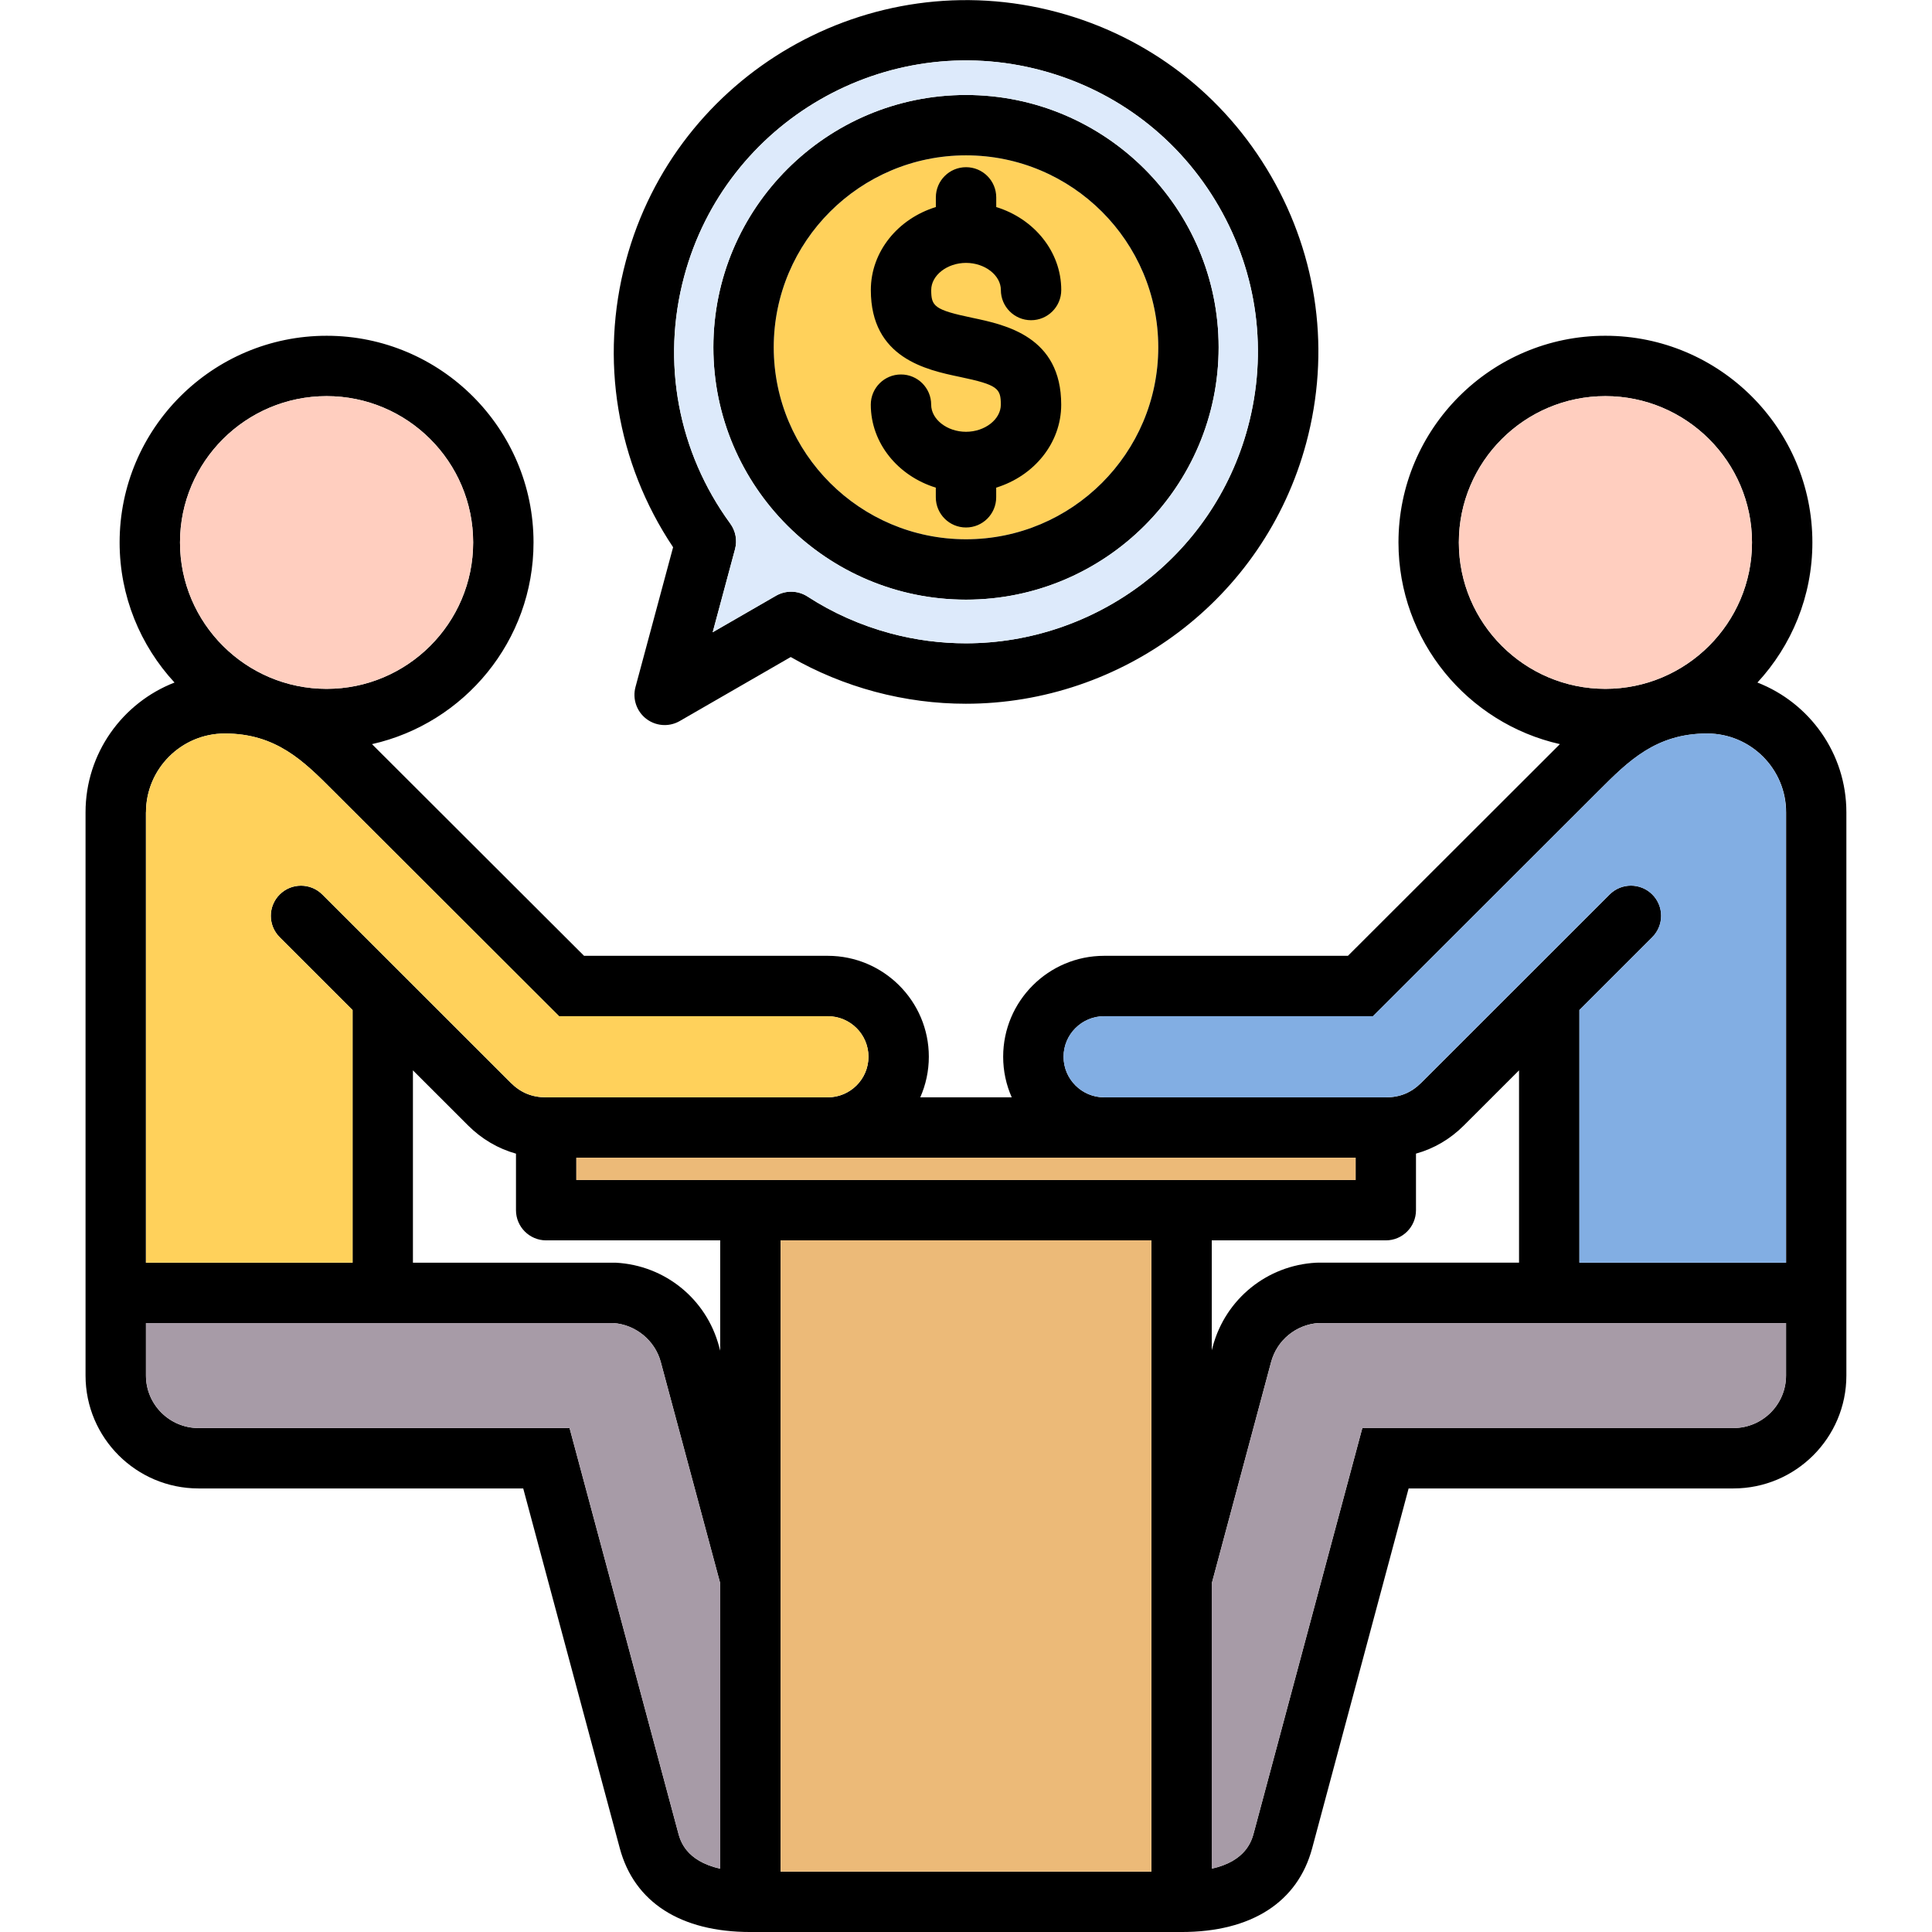 <svg id="Layer_1" enable-background="new 0 0 512 512" height="512" viewBox="0 0 512 512" width="512" xmlns="http://www.w3.org/2000/svg"><path d="m256 41.17c-28.09 0-50.95 22.82-50.95 50.87s22.86 50.87 50.95 50.87 50.95-22.82 50.95-50.87-22.86-50.87-50.95-50.87z" fill="#ffd15b"/><path d="m465.74 180.88c9.03-9.77 14.56-22.82 14.56-37.13 0-30.2-24.61-54.77-54.86-54.77-30.23 0-54.83 24.57-54.83 54.77 0 26.08 18.33 47.94 42.78 53.45-.32.32-.64.64-.95.95l-55.22 55.15h-64.61c-14.76 0-26.76 11.99-26.76 26.74 0 3.83.81 7.47 2.27 10.76h-24.24c1.46-3.3 2.27-6.94 2.27-10.76 0-14.74-12.02-26.74-26.79-26.74h-64.58l-54.67-54.57-.53-.53c-.33-.33-.66-.66-.99-1 24.46-5.5 42.8-27.37 42.8-53.45 0-30.2-24.6-54.77-54.83-54.77-30.25 0-54.86 24.57-54.86 54.77 0 14.31 5.53 27.36 14.55 37.13-13.78 5.35-23.58 18.74-23.58 34.39v149.27c0 16.49 13.43 29.91 29.94 29.91h86.05l25.6 95.38c3.84 14.29 16.13 22.17 34.6 22.17h114.26c18.47 0 30.76-7.87 34.61-22.17l25.57-95.38h86.07c16.51 0 29.94-13.42 29.94-29.91v-149.27c.01-15.64-9.79-29.03-23.57-34.39zm-79.13-37.13c0-21.38 17.42-38.77 38.83-38.77 21.43 0 38.86 17.39 38.86 38.77 0 21.39-17.43 38.8-38.86 38.8-21.41 0-38.83-17.41-38.83-38.8zm1.37 154.47 14.58-14.57v50.97h-53.36l-.43.01c-12.98.7-23.97 9.6-27.36 22.16l-.28 1.05v-29.13h46.12c4.42 0 8-3.58 8-8v-14.99c4.76-1.32 9.08-3.84 12.73-7.5zm-28.72 14.49h-206.52v-5.91h206.51v5.91zm-214.52 16h46.12v29.23l-.31-1.14c-3.35-12.56-14.33-21.47-27.33-22.17h-53.79v-50.98l14.59 14.58c3.66 3.65 7.97 6.17 12.72 7.5v14.99c0 4.41 3.59 7.99 8 7.99zm-58.18-223.73c21.41 0 38.83 17.39 38.83 38.77 0 21.39-17.42 38.8-38.83 38.8-21.43 0-38.86-17.4-38.86-38.8 0-21.38 17.44-38.77 38.86-38.77zm-47.88 110.29c0-11.52 9.37-20.88 20.89-20.88 13.62 0 20.93 7.34 28.68 15.11l59.91 59.81h71.2c5.95 0 10.79 4.82 10.79 10.74 0 5.94-4.84 10.76-10.79 10.76h-74.62c-3.76 0-6.76-1.24-9.42-3.89l-27.98-27.96c-.17-.19-.35-.37-.54-.54l-21.38-21.36c-3.13-3.12-8.19-3.12-11.31 0s-3.12 8.19 0 11.31l19.31 19.3v66.97h-54.76v-119.37zm141.04 270.41-28.78-107.23h-98.32c-7.69 0-13.94-6.24-13.94-13.91v-13.91h123.88c5.89.4 11.03 4.61 12.55 10.32l15.76 58.68v75.6c-9.14-2.05-10.6-7.49-11.15-9.55zm125.41 10.32h-98.26v-167.29h98.26zm168.19-131.47c0 7.67-6.25 13.91-13.94 13.91h-98.35l-28.75 107.23c-.55 2.06-2.02 7.51-11.15 9.54v-75.6l15.73-58.67c1.56-5.79 6.61-9.92 12.58-10.33h123.88zm-54.75-29.91v-66.96l19.31-19.3c3.12-3.12 3.13-8.19 0-11.31s-8.19-3.13-11.31 0l-21.38 21.37c-.19.17-.36.35-.53.53l-27.98 27.96c-2.66 2.66-5.65 3.9-9.42 3.9h-74.64c-5.93 0-10.76-4.83-10.76-10.76 0-5.92 4.83-10.74 10.76-10.74h71.23l59.92-59.84c7.75-7.75 15.08-15.08 28.65-15.08 11.54 0 20.92 9.37 20.92 20.88v119.36h-54.77zm-250.16-152.55c-.84 3.13.29 6.45 2.85 8.42 1.43 1.1 3.15 1.66 4.88 1.66 1.37 0 2.75-.35 4-1.07l29.41-16.96c6.95 3.99 14.43 7.08 22.32 9.2 8.05 2.15 16.13 3.18 24.09 3.18 41.21 0 79.03-27.51 90.2-69.09 6.46-24.06 3.15-49.18-9.32-70.75s-32.59-37-56.67-43.44c-49.72-13.31-101 16.26-114.3 65.92-7.01 26.09-2.44 53.53 12.51 75.88zm12.9-108.82c11.02-41.14 53.5-65.64 94.7-54.6 19.96 5.34 36.63 18.13 46.96 35.99 10.33 17.87 13.07 38.68 7.72 58.6-9.25 34.46-40.59 57.24-74.73 57.24-6.59 0-13.3-.85-19.96-2.63-7.88-2.12-15.28-5.4-21.99-9.76-1.32-.86-2.84-1.29-4.36-1.29-1.38 0-2.76.36-4 1.07l-16.78 9.68 5.92-22.02c.63-2.34.16-4.84-1.27-6.79-13.85-18.96-18.3-42.83-12.21-65.49zm74.69 85.67c36.92 0 66.95-30 66.95-66.87s-30.03-66.88-66.95-66.88-66.95 30-66.95 66.87 30.03 66.88 66.95 66.88zm0-117.75c28.09 0 50.95 22.82 50.95 50.87s-22.86 50.87-50.95 50.87-50.95-22.82-50.95-50.87 22.86-50.87 50.95-50.87zm9.23 66.07c0-4.31-.8-5.25-10.87-7.36-8.82-1.85-23.58-4.95-23.58-23.02 0-10.22 7.23-18.91 17.23-21.99v-2.56c0-4.42 3.58-8 8-8s8 3.58 8 8v2.56c10 3.08 17.23 11.77 17.23 21.99 0 4.42-3.58 8-8 8s-8-3.58-8-8c0-3.9-4.23-7.19-9.23-7.19s-9.23 3.29-9.23 7.19c0 4.31.8 5.25 10.87 7.36 8.82 1.85 23.58 4.95 23.58 23.02 0 10.22-7.23 18.91-17.23 21.99v2.56c0 4.42-3.58 8-8 8s-8-3.58-8-8v-2.56c-10-3.08-17.23-11.77-17.23-21.99 0-4.42 3.58-8 8-8s8 3.58 8 8c0 3.9 4.23 7.19 9.23 7.19s9.23-3.29 9.23-7.19z"/><path d="m152.74 306.8h206.51v5.91h-206.51z" fill="#ecba78"/><path d="m206.87 328.71h98.26v167.28h-98.26z" fill="#ecba78"/><path d="m162.55 350.62h-123.87v13.91c0 7.67 6.25 13.91 13.94 13.91h98.32l28.78 107.23c.55 2.06 2.02 7.5 11.15 9.54v-75.6l-15.76-58.68c-1.52-5.69-6.67-9.91-12.56-10.31z" fill="#a79ba7"/><path d="m452.4 194.38c-13.57 0-20.89 7.32-28.65 15.08l-59.92 59.84h-71.23c-5.93 0-10.76 4.82-10.76 10.74 0 5.94 4.83 10.76 10.76 10.76h74.64c3.76 0 6.76-1.24 9.42-3.9l27.98-27.96c.17-.19.35-.36.53-.53l21.38-21.37c3.13-3.12 8.19-3.12 11.31 0s3.12 8.19 0 11.31l-19.31 19.3v66.96h54.75v-119.34c.02-11.52-9.36-20.89-20.9-20.89z" fill="#82aee3"/><path d="m336.86 360.95-15.73 58.67v75.6c9.14-2.03 10.6-7.48 11.15-9.54l28.75-107.23h98.35c7.69 0 13.94-6.24 13.94-13.91v-13.91h-123.88c-5.97.4-11.01 4.52-12.58 10.32z" fill="#a79ba7"/><path d="m93.43 267.66-19.31-19.3c-3.12-3.12-3.13-8.19 0-11.31 3.12-3.13 8.19-3.13 11.31 0l21.38 21.36c.19.17.37.35.54.54l27.98 27.96c2.66 2.66 5.65 3.89 9.42 3.89h74.62c5.95 0 10.79-4.83 10.79-10.76 0-5.92-4.84-10.74-10.79-10.74h-71.2l-59.91-59.81c-7.75-7.77-15.06-15.11-28.68-15.11-11.52 0-20.89 9.37-20.89 20.88v119.36h54.76v-66.96z" fill="#ffd15b"/><path d="m194.79 145.54-5.92 22.02 16.78-9.68c1.24-.71 2.62-1.07 4-1.07 1.52 0 3.03.43 4.36 1.29 6.71 4.35 14.11 7.64 21.99 9.76 6.66 1.78 13.37 2.63 19.96 2.63 34.15 0 65.49-22.78 74.73-57.24 5.35-19.92 2.61-40.73-7.72-58.6s-27.01-30.65-46.96-35.99c-41.2-11.03-83.69 13.46-94.7 54.6-6.09 22.66-1.63 46.53 12.21 65.49 1.43 1.96 1.9 4.45 1.27 6.79zm61.21-120.37c36.92 0 66.95 30 66.95 66.87s-30.03 66.87-66.95 66.87-66.95-30-66.95-66.87 30.03-66.87 66.95-66.87z" fill="#ddeafb"/><g fill="#ffcebf"><path d="m464.3 143.75c0-21.38-17.43-38.77-38.86-38.77-21.41 0-38.83 17.39-38.83 38.77 0 21.39 17.42 38.8 38.83 38.8 21.42 0 38.86-17.41 38.86-38.8z"/><path d="m86.56 182.55c21.41 0 38.83-17.4 38.83-38.8 0-21.38-17.42-38.77-38.83-38.77-21.43 0-38.86 17.39-38.86 38.77 0 21.39 17.44 38.8 38.86 38.8z"/></g></svg>